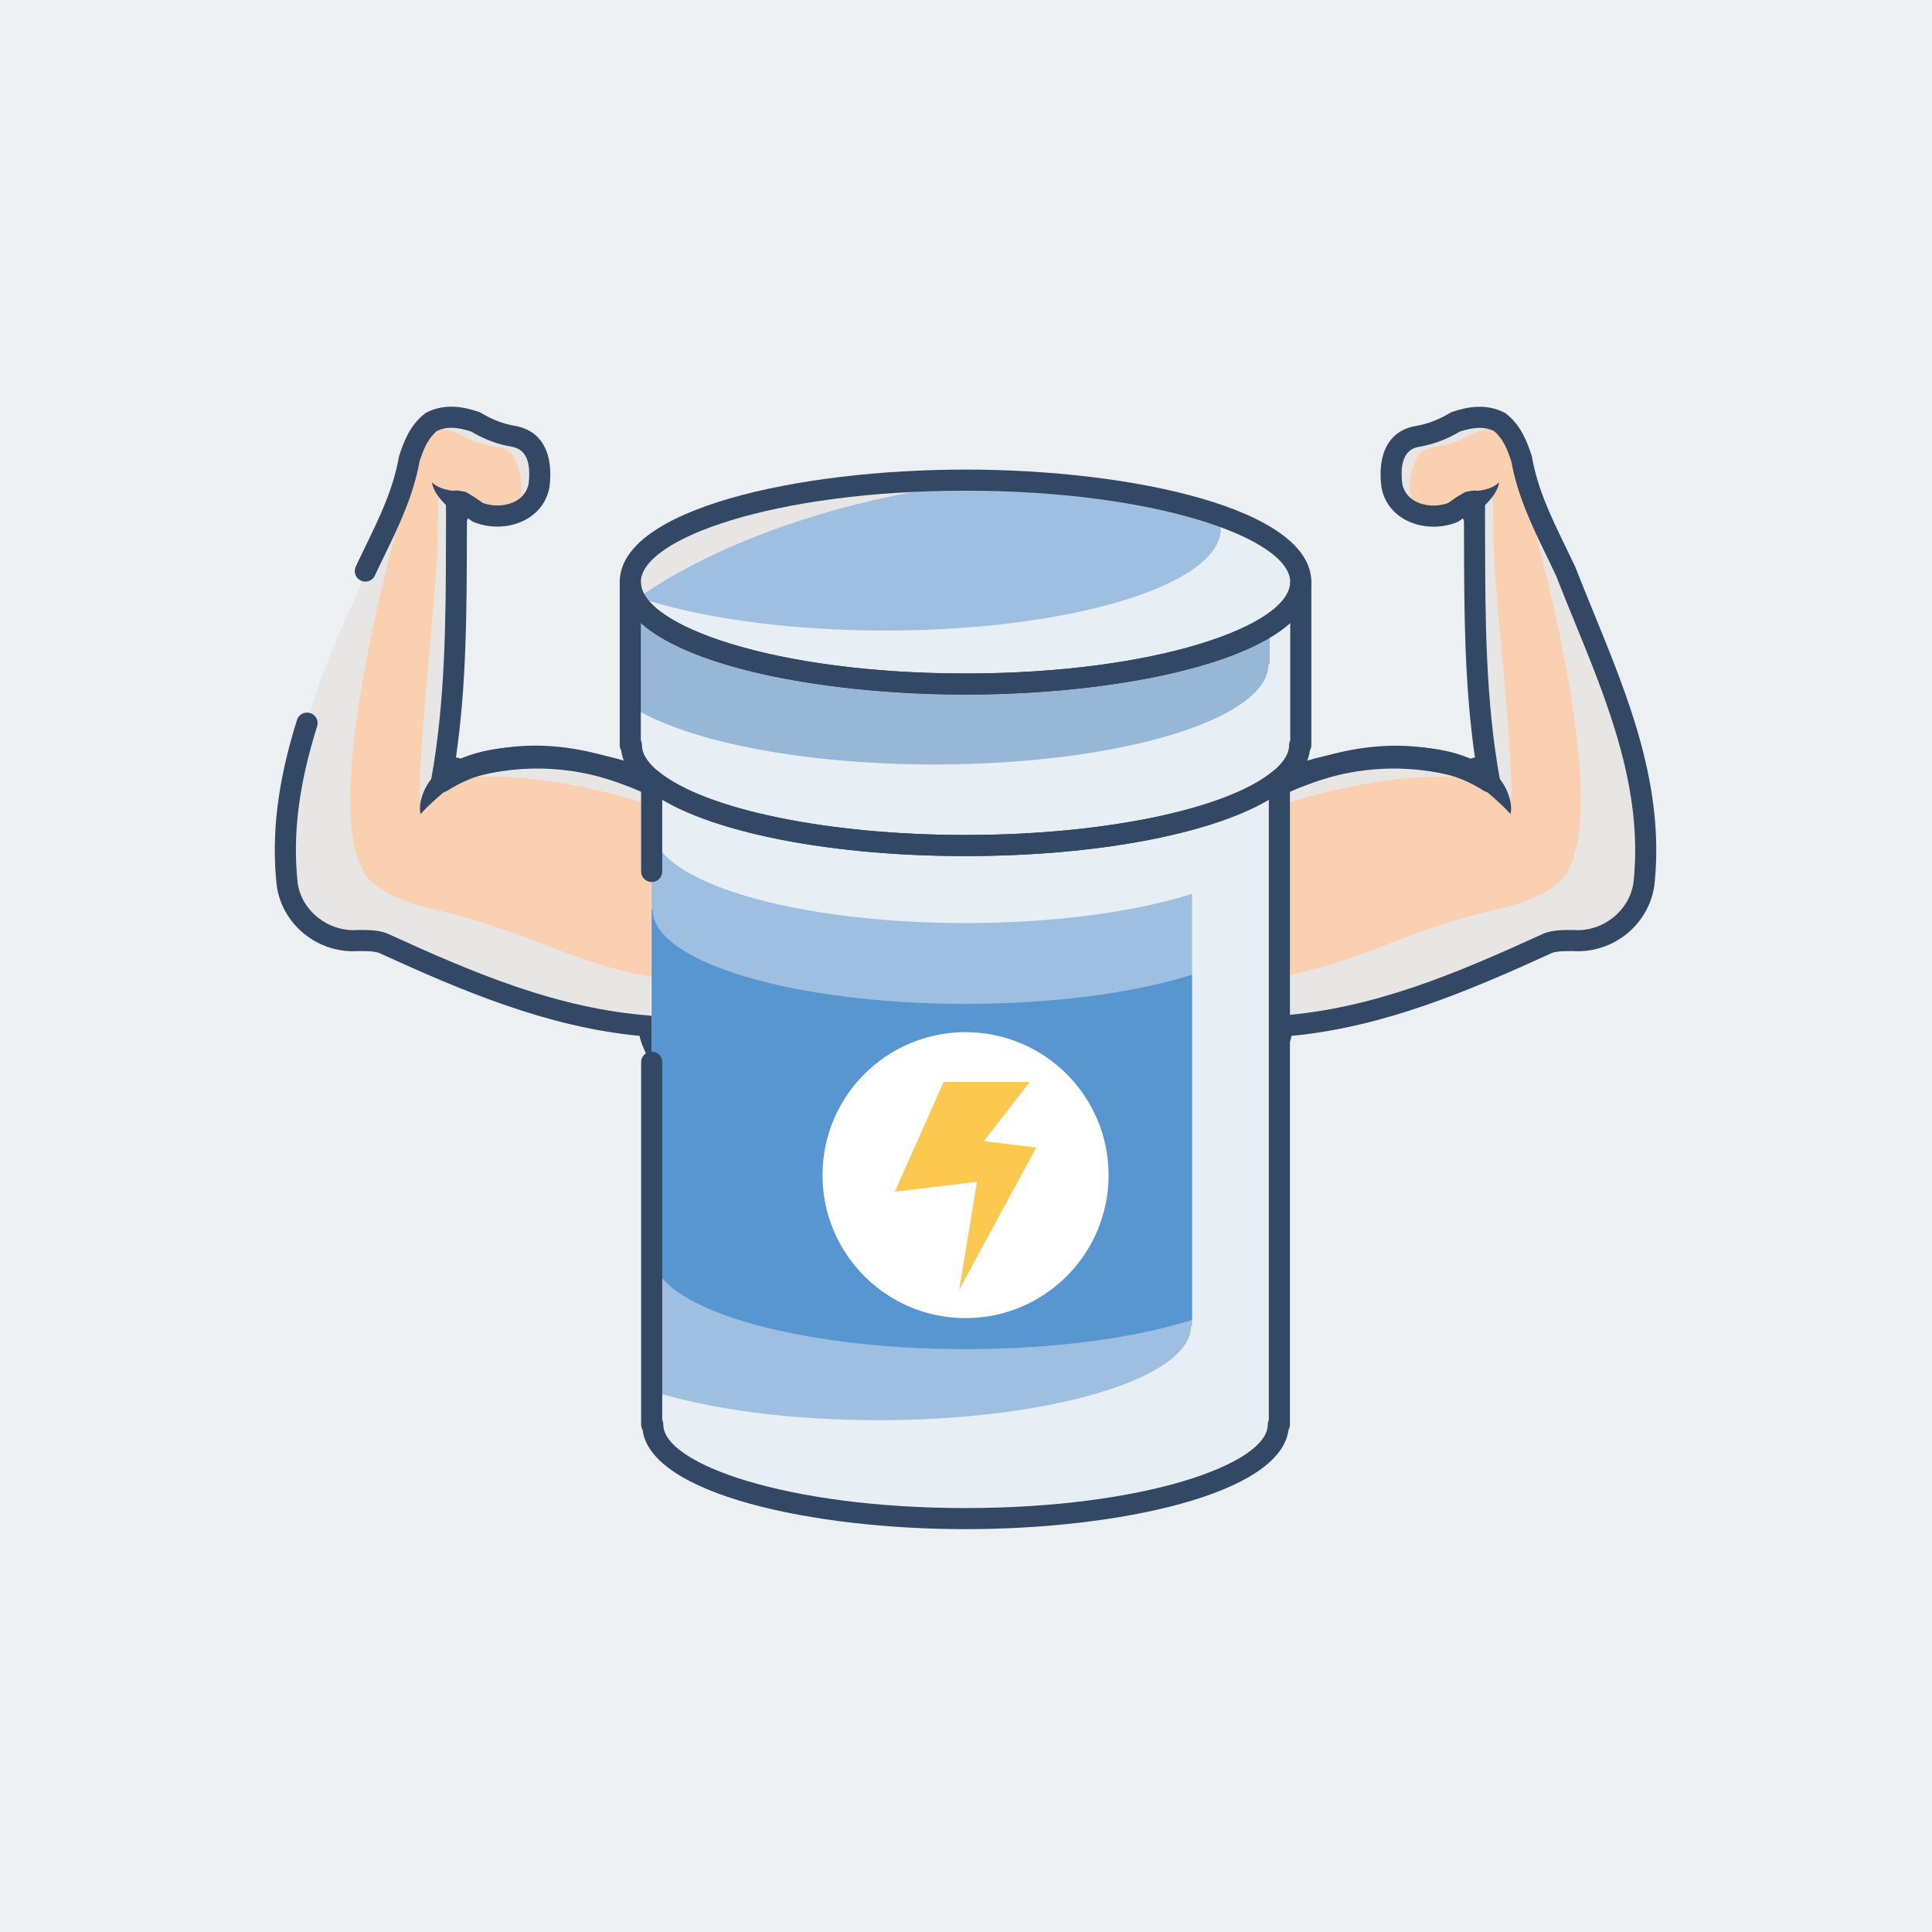 <svg version="1.2" preserveAspectRatio="xMidYMid meet" height="1000" viewBox="0 0 750 750" zoomAndPan="magnify" width="1000" xmlns:xlink="http://www.w3.org/1999/xlink" xmlns="http://www.w3.org/2000/svg"><defs><clipPath id="c3cba958f0"><path d="M 248 298 L 501 298 L 501 593.555 L 248 593.555 Z M 248 298"></path></clipPath></defs><g id="85de3e7189"><rect style="fill:#ffffff;fill-opacity:1;stroke:none;" height="750" y="0" width="750" x="0"></rect><rect style="fill:#ecf0f3;fill-opacity:1;stroke:none;" height="750" y="0" width="750" x="0"></rect><path d="M 625.527 265.336 C 619.809 248.004 599.152 206.625 590.227 179.406 C 590.211 179.363 590.195 179.324 590.184 179.277 C 590.102 178.605 589.984 177.906 589.812 177.16 C 586.785 163.746 578.094 156.965 561.25 165.938 C 549.113 172.398 544.051 165.605 540.57 179.645 C 535.098 201.742 562.602 205.031 568.297 195.422 C 569.684 195.113 571.047 194.809 572.371 194.508 C 572.41 196.305 572.426 198.148 572.375 200.047 C 571.82 220.332 572.195 266.043 578.27 303.539 C 568.465 295.441 547.992 291.93 525.359 295.531 C 512.996 297.496 501.91 301.285 493.285 306.062 C 487.848 297.957 479.441 291.738 469.461 288.262 C 466.953 295.309 464.898 302.512 463.156 309.789 C 461.094 318.418 458.52 328.723 457.77 336.418 C 457.453 339.66 457.238 342.91 457.188 346.109 C 458.008 351.355 459.004 356.613 460.141 361.941 C 460.918 365.59 461.73 369.141 462.602 372.617 C 464.203 375.82 465.953 378.949 467.965 381.918 C 468.926 383.336 469.906 384.742 470.938 386.109 C 470.926 386.039 473.246 388.879 473.516 389.188 C 476.055 392.066 478.688 394.867 481.473 397.512 C 485.883 401.695 490.168 405.32 494.609 408.719 C 496.035 404.91 497.258 401.02 498.27 397.129 C 503.344 397.184 508.762 396.883 514.543 396.133 C 550.082 391.535 567.348 378.961 606.977 364.586 C 612.512 368.523 624.352 361.836 628.363 359.113 C 646.195 347.008 639.207 306.793 625.527 265.336 Z M 625.527 265.336" style="stroke:none;fill-rule:nonzero;fill:#fbd0b1;fill-opacity:1;"></path><path d="M 474.875 330.484 C 473.508 321.922 480.836 312.957 493.281 306.066 C 501.91 301.289 512.996 297.5 525.355 295.531 C 547.988 291.93 568.461 295.441 578.266 303.535 C 581.543 306.238 583.625 309.453 584.203 313.082" style="stroke:none;fill-rule:nonzero;fill:#fbd0b1;fill-opacity:1;"></path><path d="M 572.371 194.508 C 572.371 194.508 579.82 191.871 581.926 187.211" style="stroke:none;fill-rule:nonzero;fill:#fbd0b1;fill-opacity:1;"></path><path d="M 481.473 397.508 C 481.945 397.961 482.422 398.398 482.895 398.836 C 484.09 394.043 484.473 390.773 484.473 390.773 L 481.086 397.133 C 481.215 397.258 481.344 397.383 481.473 397.508 Z M 481.473 397.508" style="stroke:none;fill-rule:nonzero;fill:#fbd0b1;fill-opacity:1;"></path><path d="M 585.816 314.258 L 586.766 307.359 C 586.355 278.098 579.184 224.289 579.738 204.012 C 579.789 202.109 579.359 192.309 579.32 190.516 C 577.762 191.719 575.777 193.332 574.391 193.648 C 571.738 194.746 573.73 201.719 572.312 202.531 C 571.859 223.785 572.426 267.121 578.195 303.07 C 581.082 304.336 583.758 310.281 585.816 314.258 Z M 585.816 314.258" style="stroke:none;fill-rule:nonzero;fill:#e8e5e5;fill-opacity:1;"></path><path d="M 551.629 199.84 C 548.027 196.445 546.074 191.109 547.934 183.605 C 551.414 169.562 556.473 176.359 568.609 169.898 C 575.082 166.453 580.348 165.34 584.555 166.023 C 579.816 160.945 572.281 160.062 561.246 165.938 C 549.109 172.398 544.047 165.605 540.566 179.645 C 537.652 191.422 544.105 197.855 551.629 199.84 Z M 551.629 199.84" style="stroke:none;fill-rule:nonzero;fill:#e8e5e5;fill-opacity:1;"></path><path d="M 480.555 293.676 C 477.164 291.473 473.438 289.652 469.461 288.266 C 469.07 289.359 468.691 290.457 468.324 291.559 C 472.512 292.211 476.633 293.102 480.555 293.676 Z M 480.555 293.676" style="stroke:none;fill-rule:nonzero;fill:#e8e5e5;fill-opacity:1;"></path><path d="M 477.465 319.715 C 477.465 319.715 530.984 296.188 576.992 302.57 C 572.785 299.527 566.992 297.211 560.094 295.781 C 560.062 295.77 560.027 295.762 559.992 295.754 C 559.746 295.707 559.492 295.656 559.246 295.609 C 552.301 294.258 544.309 293.789 535.781 294.352 C 535.699 294.355 535.613 294.363 535.531 294.367 C 532.211 294.602 528.812 294.98 525.359 295.527 C 514.363 297.277 504.383 300.477 496.234 304.523 C 489.648 308.23 484.285 309.086 477.465 319.715 Z M 477.465 319.715" style="stroke:none;fill-rule:nonzero;fill:#e8e5e5;fill-opacity:1;"></path><path d="M 625.527 265.336 C 619.809 248.004 599.152 206.625 590.227 179.406 C 590.211 179.363 590.195 179.324 590.184 179.277 C 590.102 178.605 589.984 177.906 589.812 177.16 C 588.676 172.105 586.723 168 583.84 165.32 C 587.828 175.426 632.309 320.922 604.645 343.012 C 600.852 346.035 593.281 350.266 583.008 352.574 C 541.871 361.812 526.359 375.438 490.82 380.035 C 485.039 380.781 479.621 381.086 474.543 381.031 C 473.941 383.352 473.258 385.664 472.504 387.965 C 472.984 388.543 473.41 389.062 473.516 389.184 C 476.055 392.062 478.688 394.863 481.473 397.508 C 485.883 401.691 490.168 405.316 494.609 408.715 C 496.035 404.906 497.258 401.02 498.27 397.125 C 503.344 397.18 508.762 396.879 514.543 396.133 C 550.082 391.531 567.348 378.961 606.977 364.582 C 612.512 368.52 624.352 361.832 628.363 359.109 C 646.195 347.008 639.207 306.793 625.527 265.336 Z M 625.527 265.336" style="stroke:none;fill-rule:nonzero;fill:#e8e5e5;fill-opacity:1;"></path><path d="M 495.188 411.227 C 494.609 411.227 494.023 411.102 493.465 410.844 C 491.414 409.895 490.523 407.457 491.477 405.406 L 491.633 405.07 C 492.898 402.344 493.477 401.102 493.477 398.348 C 493.477 396.207 495.125 394.426 497.258 394.266 C 533.148 391.504 564.754 378.172 599.406 362.336 C 599.539 362.273 599.68 362.219 599.816 362.172 C 603.297 361.016 606.523 361.016 610.605 361.016 C 610.703 361.016 610.801 361.02 610.898 361.027 C 622.117 361.859 632.539 353.602 634.098 342.691 C 638 306.785 624.32 273.32 611.09 240.961 C 608.73 235.184 606.289 229.211 603.992 223.328 C 602.773 220.723 601.523 218.148 600.277 215.582 C 594.797 204.285 589.125 192.605 586.68 179.043 C 585.074 174.25 583.504 170.309 579.891 167.266 C 576.305 165.609 572.426 165.691 566.719 167.539 C 561.422 170.66 556.25 172.566 550.492 173.527 C 545.434 174.539 543.332 179.363 544.367 187.852 C 545.066 191.477 547.461 193.484 549.352 194.531 C 552.98 196.539 557.961 196.816 562.156 195.27 C 562.594 194.973 563.004 194.676 563.41 194.387 C 565.535 192.852 567.949 191.117 571.668 190.473 C 571.914 190.434 572.168 190.41 572.418 190.414 C 572.422 190.41 572.426 190.41 572.43 190.414 C 572.434 190.414 572.434 190.41 572.441 190.414 C 572.445 190.414 572.449 190.414 572.453 190.414 C 572.457 190.414 572.461 190.414 572.465 190.414 C 572.469 190.414 572.473 190.414 572.477 190.414 C 572.48 190.414 572.48 190.414 572.488 190.414 C 572.488 190.414 572.492 190.414 572.496 190.414 C 572.504 190.414 572.504 190.414 572.508 190.414 C 572.52 190.414 572.516 190.414 572.52 190.414 C 572.523 190.414 572.523 190.414 572.531 190.414 C 572.535 190.418 572.539 190.414 572.543 190.414 C 572.543 190.414 572.551 190.414 572.555 190.414 L 572.555 190.418 C 572.559 190.418 572.562 190.418 572.562 190.418 C 572.566 190.418 572.57 190.418 572.574 190.418 C 572.578 190.418 572.582 190.418 572.582 190.418 C 572.855 190.434 573.121 190.473 573.383 190.539 C 573.398 190.543 573.41 190.547 573.426 190.551 C 573.43 190.555 573.438 190.555 573.445 190.559 C 573.453 190.559 573.469 190.551 573.469 190.562 C 573.48 190.566 573.496 190.57 573.512 190.574 C 573.512 190.578 573.512 190.574 573.52 190.578 C 573.523 190.582 573.527 190.582 573.527 190.582 C 573.535 190.582 573.539 190.586 573.539 190.586 C 573.543 190.586 573.547 190.59 573.551 190.59 C 573.551 190.59 573.555 190.59 573.559 190.59 C 573.562 190.59 573.566 190.594 573.57 190.594 C 573.57 190.594 573.578 190.598 573.578 190.598 C 573.582 190.598 573.586 190.602 573.59 190.602 C 573.59 190.602 573.598 190.605 573.598 190.605 C 573.602 190.605 573.609 190.609 573.609 190.609 C 573.613 190.609 573.621 190.609 573.617 190.609 C 573.621 190.609 573.621 190.613 573.629 190.613 C 573.633 190.617 573.633 190.617 573.637 190.617 C 573.641 190.617 573.641 190.617 573.648 190.621 C 573.652 190.621 573.652 190.621 573.656 190.625 C 573.66 190.625 573.664 190.629 573.668 190.629 C 573.672 190.629 573.68 190.637 573.676 190.633 C 573.68 190.633 573.684 190.633 573.688 190.637 C 573.91 190.711 574.129 190.809 574.34 190.922 C 574.34 190.922 574.344 190.926 574.348 190.93 C 574.355 190.934 574.355 190.934 574.355 190.934 C 574.359 190.934 574.359 190.934 574.367 190.941 C 574.371 190.941 574.371 190.941 574.375 190.945 C 574.379 190.945 574.379 190.949 574.387 190.949 C 574.387 190.953 574.391 190.953 574.395 190.957 C 574.395 190.957 574.395 190.961 574.406 190.961 C 574.406 190.965 574.41 190.965 574.414 190.965 C 574.418 190.969 574.414 190.961 574.422 190.973 C 574.426 190.977 574.43 190.977 574.43 190.977 C 574.434 190.98 574.438 190.984 574.441 190.984 C 574.441 190.984 574.445 190.988 574.449 190.988 C 574.449 190.992 574.453 190.992 574.457 190.996 C 574.461 190.996 574.461 190.996 574.465 191 C 574.465 191 574.469 191.004 574.473 191.004 C 574.641 191.109 574.805 191.223 574.957 191.348 C 575.879 192.105 576.426 193.227 576.453 194.418 C 576.496 196.297 576.531 197.922 576.48 199.297 C 576.492 202.598 576.504 205.902 576.512 209.223 C 576.578 240.016 576.648 271.855 582.281 302.773 C 582.289 302.809 582.293 302.848 582.301 302.887 C 582.301 302.902 582.305 302.914 582.309 302.926 C 582.309 302.93 582.309 302.934 582.309 302.938 C 582.309 302.938 582.309 302.941 582.309 302.945 C 582.309 302.949 582.309 302.949 582.309 302.953 C 582.418 303.699 582.316 304.438 582.043 305.105 C 582.039 305.105 582.039 305.109 582.039 305.109 C 582.035 305.117 582.039 305.117 582.035 305.121 C 582.035 305.125 582.031 305.125 582.031 305.129 C 582.031 305.133 582.031 305.137 582.027 305.137 C 582.027 305.141 582.023 305.141 582.023 305.145 C 582.023 305.148 582.023 305.148 582.023 305.152 C 582.023 305.152 582.02 305.156 582.02 305.16 C 582.016 305.164 582.016 305.168 582.016 305.172 C 582.016 305.172 582.016 305.176 582.012 305.18 C 581.938 305.352 581.848 305.52 581.75 305.684 C 581.75 305.684 581.75 305.691 581.746 305.691 C 581.746 305.691 581.746 305.691 581.742 305.691 C 581.742 305.699 581.738 305.699 581.738 305.703 C 581.738 305.707 581.734 305.707 581.734 305.711 C 581.73 305.715 581.73 305.715 581.73 305.719 C 581.73 305.719 581.727 305.723 581.727 305.723 C 581.727 305.727 581.727 305.73 581.723 305.73 C 581.723 305.73 581.719 305.734 581.719 305.738 C 581.719 305.738 581.719 305.738 581.715 305.746 C 581.395 306.25 580.965 306.684 580.441 307.012 C 580.441 307.012 580.438 307.012 580.438 307.012 C 580.438 307.012 580.438 307.016 580.438 307.016 C 580.215 307.152 579.988 307.266 579.754 307.359 C 579.75 307.363 579.746 307.359 579.742 307.363 C 579.227 307.562 578.684 307.672 578.148 307.641 C 578.145 307.641 578.145 307.641 578.141 307.641 C 578.137 307.641 578.133 307.637 578.129 307.641 C 577.781 307.629 577.43 307.57 577.09 307.469 C 577.09 307.469 577.086 307.465 577.082 307.469 C 577.082 307.465 577.078 307.465 577.078 307.465 C 576.715 307.355 576.363 307.191 576.039 306.98 C 555 293.605 524.953 294.684 495.656 309.875 C 493.879 310.797 491.695 310.297 490.492 308.695 C 486.363 303.191 479.473 295.977 470.074 292.855 C 467.926 292.141 466.766 289.824 467.48 287.676 C 468.195 285.531 470.508 284.367 472.66 285.082 C 482.527 288.359 489.961 295.141 494.914 301.082 C 521.539 288.129 548.742 285.992 570.328 294.848 C 570.988 294.398 571.77 294.129 572.574 294.094 C 568.453 265.738 568.391 237.066 568.328 209.242 C 568.324 206.961 568.32 204.68 568.312 202.406 C 568.172 202.047 568.059 201.645 567.98 201.191 C 567.457 201.566 566.918 201.953 566.34 202.336 C 566.102 202.496 565.852 202.629 565.586 202.734 C 559.016 205.355 551.277 204.961 545.387 201.703 C 540.492 198.996 537.258 194.562 536.285 189.215 C 536.273 189.141 536.262 189.066 536.254 188.992 C 534.625 175.988 539.277 167.418 549.012 165.477 C 554.066 164.633 558.312 163.039 562.906 160.281 C 563.16 160.129 563.434 160.004 563.715 159.906 C 569.242 158.066 576.531 156.426 583.941 160.129 C 584.203 160.258 584.445 160.414 584.668 160.594 C 590.328 165.121 592.57 170.816 594.547 176.738 C 594.609 176.93 594.656 177.125 594.691 177.32 C 596.91 189.887 602.125 200.633 607.648 212.008 C 608.93 214.652 610.215 217.301 611.469 219.984 C 611.504 220.066 611.543 220.148 611.574 220.227 C 613.859 226.09 616.305 232.074 618.672 237.863 C 632.289 271.168 646.367 305.605 642.223 343.711 C 640.023 359.129 626.082 370.238 610.465 369.207 C 607.043 369.207 604.73 369.215 602.594 369.883 C 569.652 384.934 537.086 398.695 501.344 402.133 C 500.895 404.582 500.02 406.457 499.059 408.523 L 498.902 408.855 C 498.211 410.348 496.734 411.227 495.188 411.227 Z M 495.188 411.227" style="stroke:none;fill-rule:nonzero;fill:#334865;fill-opacity:1;"></path><path d="M 474.875 330.484 C 474.875 330.484 474.828 330.355 474.738 330.109 C 474.641 329.863 474.527 329.492 474.391 328.98 C 474.137 327.969 473.902 326.402 474.125 324.383 C 474.32 322.363 475.055 319.949 476.363 317.422 C 477.711 314.93 479.594 312.312 482.023 309.883 C 484.414 307.402 487.336 305.113 490.57 302.961 L 491.18 302.559 L 491.871 302.148 L 493.082 301.441 C 493.895 300.965 494.68 300.48 495.641 300.004 C 496.57 299.547 497.516 299.086 498.469 298.621 C 499.406 298.203 500.363 297.801 501.336 297.41 C 505.223 295.859 509.359 294.609 513.609 293.652 C 517.84 292.648 522.219 291.863 526.527 291.215 C 530.941 290.59 535.305 290.172 539.672 289.977 C 544.027 289.785 548.344 289.836 552.527 290.188 C 556.711 290.547 560.758 291.254 564.543 292.297 C 568.316 293.379 571.859 294.75 574.934 296.543 C 577.996 298.328 580.75 300.352 582.629 302.918 C 584.371 305.305 585.352 307.578 585.938 309.562 C 586.512 311.543 586.672 313.203 586.598 314.34 C 586.57 314.91 586.492 315.336 586.418 315.625 C 586.352 315.91 586.305 316.047 586.305 316.047 C 586.305 316.047 585.93 315.555 585.246 314.797 C 584.543 314.039 583.5 313.012 582.176 311.785 C 580.871 310.562 579.266 309.09 577.516 307.637 C 575.914 306.332 573.789 304.949 571.191 303.789 C 568.582 302.664 565.602 301.609 562.293 300.832 C 558.996 300.023 555.418 299.379 551.652 298.961 C 547.887 298.512 543.938 298.316 539.91 298.352 C 535.895 298.41 531.754 298.73 527.738 299.316 L 526.16 299.555 L 524.676 299.824 L 521.652 300.391 C 519.672 300.891 517.668 301.289 515.746 301.898 C 511.859 302.969 508.16 304.371 504.602 305.699 C 503.723 306.059 502.848 306.402 501.969 306.719 C 501.137 307.074 500.316 307.426 499.5 307.77 C 497.914 308.379 495.934 309.375 494.562 309.977 C 491.434 311.445 488.625 313.094 486.137 314.738 C 483.695 316.438 481.559 318.148 479.941 319.918 C 478.277 321.648 477.105 323.41 476.34 324.988 C 475.586 326.574 475.219 327.969 475.059 328.949 C 474.977 329.43 474.922 329.824 474.91 330.086 C 474.887 330.348 474.875 330.484 474.875 330.484 Z M 474.875 330.484" style="stroke:none;fill-rule:nonzero;fill:#334865;fill-opacity:1;"></path><path d="M 570.973 190.66 C 570.965 190.66 571.043 190.652 571.102 190.66 C 571.16 190.668 571.246 190.688 571.406 190.68 C 571.699 190.688 572.145 190.668 572.684 190.633 C 573.762 190.555 575.219 190.363 576.645 190 C 577.359 189.816 578.055 189.586 578.707 189.328 C 579.348 189.059 579.926 188.754 580.418 188.453 C 580.879 188.133 581.289 187.84 581.523 187.594 C 581.781 187.352 581.93 187.215 581.93 187.215 C 581.93 187.215 581.895 187.414 581.832 187.762 C 581.789 188.133 581.637 188.617 581.43 189.238 C 581.195 189.832 580.875 190.527 580.457 191.238 C 580.031 191.941 579.531 192.672 578.98 193.363 C 577.879 194.75 576.609 196.004 575.598 196.898 C 575.09 197.344 574.652 197.707 574.32 197.957 C 574.168 198.082 574.008 198.191 573.898 198.262 C 573.789 198.336 573.773 198.359 573.766 198.363 C 572.074 200.219 569.195 200.355 567.336 198.66 C 565.48 196.973 565.344 194.094 567.035 192.234 C 567.816 191.379 568.848 190.891 569.914 190.773 Z M 570.973 190.66" style="stroke:none;fill-rule:nonzero;fill:#334865;fill-opacity:1;"></path><path d="M 124.109 265.336 C 129.828 248.004 150.484 206.625 159.41 179.406 C 159.422 179.363 159.441 179.324 159.453 179.277 C 159.535 178.605 159.652 177.906 159.82 177.16 C 162.852 163.746 171.543 156.965 188.387 165.938 C 200.523 172.398 205.586 165.605 209.066 179.645 C 214.539 201.742 187.035 205.031 181.34 195.422 C 179.953 195.113 178.59 194.809 177.266 194.508 C 177.223 196.305 177.211 198.148 177.262 200.047 C 177.816 220.332 177.441 266.043 171.367 303.539 C 181.172 295.441 201.645 291.93 224.277 295.531 C 236.641 297.496 247.727 301.285 256.352 306.062 C 261.789 297.957 270.195 291.738 280.176 288.262 C 282.684 295.309 284.738 302.512 286.477 309.789 C 288.539 318.418 291.113 328.723 291.867 336.418 C 292.184 339.66 292.398 342.91 292.449 346.109 C 291.629 351.355 290.633 356.613 289.496 361.941 C 288.719 365.59 287.906 369.141 287.035 372.617 C 285.434 375.82 283.684 378.949 281.672 381.918 C 280.711 383.336 279.73 384.742 278.699 386.109 C 278.711 386.039 276.387 388.879 276.121 389.188 C 273.582 392.066 270.949 394.867 268.164 397.512 C 263.754 401.695 259.469 405.32 255.027 408.719 C 253.602 404.91 252.379 401.02 251.367 397.129 C 246.293 397.184 240.875 396.883 235.094 396.133 C 199.555 391.535 182.289 378.961 142.66 364.586 C 137.125 368.523 125.285 361.836 121.27 359.113 C 103.441 347.008 110.43 306.793 124.109 265.336 Z M 124.109 265.336" style="stroke:none;fill-rule:nonzero;fill:#fbd0b1;fill-opacity:1;"></path><path d="M 274.762 330.484 C 276.129 321.922 268.801 312.957 256.355 306.066 C 247.727 301.289 236.637 297.5 224.277 295.531 C 201.645 291.93 181.172 295.441 171.367 303.535 C 168.09 306.238 166.008 309.453 165.43 313.082" style="stroke:none;fill-rule:nonzero;fill:#fbd0b1;fill-opacity:1;"></path><path d="M 177.266 194.508 C 177.266 194.508 169.816 191.871 167.711 187.211" style="stroke:none;fill-rule:nonzero;fill:#fbd0b1;fill-opacity:1;"></path><path d="M 268.164 397.508 C 267.691 397.961 267.215 398.398 266.742 398.836 C 265.543 394.043 265.164 390.773 265.164 390.773 L 268.551 397.133 C 268.422 397.258 268.293 397.383 268.164 397.508 Z M 268.164 397.508" style="stroke:none;fill-rule:nonzero;fill:#fbd0b1;fill-opacity:1;"></path><path d="M 163.824 314.258 L 162.871 307.359 C 163.285 278.098 170.457 224.289 169.902 204.012 C 169.848 202.109 170.277 192.309 170.316 190.516 C 171.879 191.719 173.859 193.332 175.25 193.648 C 177.902 194.746 175.91 201.719 177.324 202.531 C 177.777 223.785 177.215 267.121 171.441 303.07 C 168.555 304.336 165.879 310.281 163.824 314.258 Z M 163.824 314.258" style="stroke:none;fill-rule:nonzero;fill:#e8e5e5;fill-opacity:1;"></path><path d="M 198.004 199.84 C 201.609 196.445 203.566 191.109 201.703 183.605 C 198.223 169.562 193.164 176.359 181.027 169.898 C 174.555 166.453 169.289 165.34 165.082 166.023 C 169.82 160.945 177.355 160.062 188.391 165.938 C 200.527 172.398 205.59 165.605 209.07 179.645 C 211.984 191.422 205.531 197.855 198.004 199.84 Z M 198.004 199.84" style="stroke:none;fill-rule:nonzero;fill:#e8e5e5;fill-opacity:1;"></path><path d="M 269.082 293.676 C 272.469 291.473 276.199 289.652 280.176 288.266 C 280.566 289.359 280.945 290.457 281.312 291.559 C 277.129 292.211 273.004 293.102 269.082 293.676 Z M 269.082 293.676" style="stroke:none;fill-rule:nonzero;fill:#e8e5e5;fill-opacity:1;"></path><path d="M 272.176 319.715 C 272.176 319.715 218.652 296.188 172.645 302.57 C 176.852 299.527 182.645 297.211 189.543 295.781 C 189.578 295.77 189.613 295.762 189.648 295.754 C 189.891 295.707 190.145 295.656 190.391 295.609 C 197.336 294.258 205.328 293.789 213.859 294.352 C 213.941 294.355 214.023 294.363 214.105 294.367 C 217.426 294.602 220.828 294.98 224.277 295.527 C 235.273 297.277 245.254 300.477 253.402 304.523 C 259.988 308.23 265.352 309.086 272.176 319.715 Z M 272.176 319.715" style="stroke:none;fill-rule:nonzero;fill:#e8e5e5;fill-opacity:1;"></path><path d="M 124.109 265.336 C 129.828 248.004 150.484 206.625 159.41 179.406 C 159.422 179.363 159.441 179.324 159.453 179.277 C 159.535 178.605 159.652 177.906 159.82 177.16 C 160.961 172.105 162.914 168 165.797 165.32 C 161.809 175.426 117.328 320.922 144.992 343.012 C 148.785 346.035 156.355 350.266 166.629 352.574 C 207.766 361.812 223.277 375.438 258.816 380.035 C 264.598 380.781 270.016 381.086 275.094 381.031 C 275.695 383.352 276.379 385.664 277.129 387.965 C 276.652 388.543 276.223 389.062 276.117 389.184 C 273.582 392.062 270.949 394.863 268.164 397.508 C 263.754 401.691 259.469 405.316 255.023 408.715 C 253.602 404.906 252.379 401.02 251.363 397.125 C 246.293 397.18 240.875 396.879 235.09 396.133 C 199.551 391.531 182.289 378.961 142.656 364.582 C 137.125 368.52 125.281 361.832 121.27 359.109 C 103.441 347.008 110.43 306.793 124.109 265.336 Z M 124.109 265.336" style="stroke:none;fill-rule:nonzero;fill:#e8e5e5;fill-opacity:1;"></path><path d="M 255.859 310.328 C 255.219 310.328 254.574 310.18 253.977 309.867 C 224.68 294.68 194.633 293.605 173.594 306.977 C 173.266 307.191 172.91 307.352 172.547 307.461 C 172.543 307.465 172.543 307.465 172.539 307.465 C 172.219 307.559 171.887 307.617 171.555 307.629 C 171.551 307.633 171.547 307.633 171.547 307.633 C 171.543 307.629 171.539 307.629 171.539 307.633 C 170.949 307.645 170.363 307.555 169.809 307.324 C 169.809 307.324 169.805 307.324 169.801 307.324 C 169.801 307.32 169.797 307.32 169.797 307.32 C 169.602 307.238 169.41 307.145 169.227 307.031 C 169.223 307.031 169.223 307.027 169.219 307.027 C 168.625 306.656 168.148 306.156 167.816 305.574 C 167.816 305.57 167.812 305.57 167.812 305.566 C 167.809 305.562 167.809 305.562 167.805 305.559 C 167.793 305.531 167.777 305.508 167.766 305.48 C 167.766 305.48 167.766 305.477 167.762 305.473 L 167.762 305.469 C 167.762 305.469 167.758 305.465 167.758 305.465 C 167.754 305.465 167.754 305.457 167.754 305.457 C 167.754 305.457 167.754 305.453 167.754 305.453 C 167.754 305.453 167.75 305.449 167.75 305.445 C 167.75 305.445 167.746 305.441 167.746 305.438 C 167.742 305.438 167.742 305.434 167.742 305.43 C 167.742 305.426 167.738 305.426 167.738 305.422 C 167.738 305.418 167.734 305.418 167.734 305.414 C 167.734 305.41 167.734 305.41 167.73 305.406 L 167.73 305.402 C 167.73 305.402 167.727 305.398 167.727 305.395 C 167.727 305.395 167.723 305.391 167.723 305.387 C 167.715 305.367 167.703 305.352 167.695 305.332 C 167.691 305.328 167.691 305.324 167.691 305.324 C 167.691 305.32 167.691 305.316 167.688 305.312 C 167.688 305.312 167.688 305.309 167.684 305.305 C 167.684 305.305 167.684 305.301 167.684 305.297 C 167.332 304.562 167.199 303.727 167.336 302.891 C 167.336 302.887 167.336 302.883 167.336 302.879 C 167.344 302.84 167.348 302.801 167.355 302.766 C 172.984 271.844 173.055 240.004 173.125 209.207 C 173.133 205.895 173.141 202.586 173.156 199.289 C 173.102 197.91 173.141 196.289 173.184 194.41 C 173.188 194.285 173.195 194.156 173.207 194.031 C 173.211 194.031 173.207 194.027 173.211 194.023 C 173.211 194.02 173.211 194.02 173.211 194.02 C 173.211 194.016 173.211 194.012 173.211 194.012 C 173.211 194.008 173.211 194.004 173.211 194.004 C 173.211 194.004 173.211 194 173.211 194 C 173.211 194 173.211 194 173.211 193.996 C 173.211 193.996 173.211 193.996 173.211 193.992 C 173.211 193.992 173.211 193.988 173.211 193.988 C 173.211 193.984 173.211 193.984 173.211 193.98 C 173.211 193.977 173.211 193.973 173.211 193.973 C 173.211 193.969 173.211 193.969 173.211 193.965 C 173.211 193.965 173.211 193.961 173.211 193.961 C 173.211 193.957 173.211 193.953 173.211 193.953 C 173.211 193.949 173.211 193.949 173.211 193.945 C 173.211 193.941 173.211 193.941 173.211 193.941 L 173.211 193.938 C 173.211 193.938 173.211 193.934 173.211 193.93 C 173.211 193.93 173.211 193.926 173.211 193.926 C 173.25 193.645 173.316 193.375 173.41 193.113 C 173.41 193.113 173.414 193.109 173.414 193.105 C 173.414 193.105 173.414 193.102 173.414 193.102 C 173.414 193.098 173.418 193.098 173.418 193.094 C 173.418 193.094 173.418 193.09 173.418 193.086 C 173.418 193.086 173.418 193.082 173.418 193.082 C 173.418 193.078 173.422 193.078 173.422 193.074 C 173.422 193.07 173.422 193.07 173.422 193.066 C 173.422 193.066 173.426 193.062 173.426 193.062 C 173.426 193.062 173.426 193.059 173.426 193.055 C 173.426 193.051 173.43 193.051 173.43 193.047 C 173.43 193.047 173.43 193.043 173.43 193.043 C 173.43 193.039 173.43 193.035 173.43 193.035 C 173.43 193.035 173.43 193.031 173.434 193.027 C 173.434 193.027 173.434 193.023 173.434 193.023 C 173.438 193.016 173.438 193.016 173.441 193.008 C 173.445 192.992 173.453 192.977 173.461 192.961 L 173.461 192.957 C 173.461 192.957 173.461 192.953 173.461 192.953 C 173.461 192.953 173.461 192.949 173.461 192.949 C 173.465 192.945 173.465 192.945 173.465 192.941 C 173.465 192.941 173.465 192.934 173.469 192.934 C 173.469 192.926 173.469 192.93 173.469 192.926 C 173.469 192.926 173.469 192.922 173.469 192.922 C 173.473 192.918 173.469 192.914 173.473 192.914 C 173.473 192.914 173.473 192.91 173.477 192.91 C 173.477 192.906 173.477 192.906 173.477 192.906 C 173.477 192.902 173.477 192.902 173.477 192.902 C 173.48 192.902 173.48 192.895 173.48 192.895 C 173.484 192.887 173.48 192.891 173.484 192.887 C 173.484 192.883 173.484 192.879 173.484 192.879 C 173.488 192.875 173.488 192.875 173.488 192.875 C 173.488 192.871 173.488 192.871 173.488 192.871 C 173.488 192.867 173.492 192.867 173.492 192.867 C 173.492 192.863 173.492 192.863 173.492 192.859 C 173.492 192.859 173.492 192.855 173.492 192.855 C 173.492 192.855 173.496 192.855 173.496 192.855 C 173.496 192.848 173.496 192.852 173.5 192.848 C 173.5 192.844 173.5 192.844 173.5 192.84 C 173.5 192.836 173.5 192.836 173.504 192.832 C 173.504 192.832 173.504 192.828 173.504 192.828 C 173.508 192.824 173.508 192.824 173.508 192.82 C 173.512 192.82 173.512 192.812 173.512 192.812 L 173.512 192.809 C 173.512 192.809 173.512 192.805 173.512 192.805 C 173.512 192.805 173.516 192.812 173.516 192.797 C 173.516 192.793 173.516 192.793 173.52 192.793 C 173.52 192.793 173.52 192.789 173.52 192.789 C 173.52 192.789 173.52 192.785 173.52 192.785 C 173.52 192.785 173.516 192.801 173.523 192.777 C 173.523 192.777 173.523 192.773 173.527 192.773 L 173.527 192.77 C 173.527 192.77 173.527 192.766 173.527 192.766 L 173.527 192.762 C 173.527 192.762 173.527 192.762 173.531 192.758 C 173.531 192.754 173.531 192.754 173.531 192.754 C 173.531 192.754 173.535 192.746 173.535 192.746 C 173.535 192.746 173.535 192.742 173.535 192.742 C 173.535 192.742 173.539 192.742 173.539 192.742 C 173.543 192.738 173.539 192.734 173.543 192.734 C 173.543 192.73 173.543 192.727 173.543 192.727 C 173.543 192.723 173.547 192.723 173.547 192.723 C 173.547 192.719 173.551 192.719 173.551 192.715 C 173.551 192.711 173.551 192.711 173.551 192.707 C 173.555 192.703 173.555 192.703 173.555 192.703 C 173.555 192.699 173.559 192.699 173.559 192.695 C 173.559 192.691 173.559 192.691 173.562 192.691 C 173.562 192.691 173.562 192.688 173.562 192.684 C 173.562 192.684 173.566 192.68 173.566 192.68 C 173.566 192.68 173.57 192.691 173.57 192.672 C 173.574 192.668 173.57 192.664 173.574 192.66 C 173.578 192.664 173.574 192.656 173.578 192.652 C 173.582 192.652 173.582 192.648 173.582 192.645 C 173.582 192.645 173.582 192.641 173.582 192.641 C 173.582 192.641 173.586 192.637 173.586 192.633 C 173.586 192.633 173.59 192.629 173.59 192.629 L 173.59 192.625 C 173.59 192.625 173.59 192.621 173.59 192.621 C 173.594 192.613 173.594 192.617 173.594 192.613 C 173.594 192.609 173.598 192.609 173.598 192.605 C 173.598 192.602 173.602 192.602 173.602 192.602 C 173.602 192.598 173.602 192.598 173.602 192.594 C 173.602 192.59 173.602 192.59 173.605 192.59 C 173.605 192.59 173.605 192.59 173.605 192.586 C 173.605 192.586 173.605 192.586 173.609 192.582 C 173.609 192.582 173.609 192.582 173.613 192.578 C 173.613 192.578 173.613 192.57 173.613 192.57 C 173.613 192.57 173.617 192.566 173.617 192.566 C 173.621 192.562 173.621 192.562 173.621 192.559 C 173.621 192.555 173.621 192.555 173.625 192.551 C 173.625 192.551 173.625 192.551 173.629 192.547 C 173.629 192.547 173.633 192.559 173.633 192.539 C 173.633 192.535 173.633 192.535 173.633 192.535 C 173.637 192.531 173.637 192.527 173.637 192.527 C 173.637 192.523 173.641 192.523 173.641 192.52 C 173.641 192.52 173.645 192.52 173.645 192.516 C 173.645 192.516 173.645 192.512 173.648 192.508 C 173.648 192.508 173.648 192.504 173.652 192.504 C 173.652 192.5 173.652 192.496 173.652 192.5 C 173.656 192.488 173.664 192.48 173.668 192.469 C 173.668 192.469 173.672 192.465 173.672 192.465 L 173.672 192.461 C 173.672 192.461 173.672 192.457 173.672 192.457 C 173.672 192.457 173.672 192.453 173.676 192.449 C 173.676 192.449 173.676 192.445 173.68 192.445 C 173.68 192.441 173.684 192.438 173.684 192.438 C 173.684 192.434 173.684 192.438 173.684 192.43 C 173.688 192.43 173.688 192.426 173.688 192.426 C 173.688 192.426 173.691 192.422 173.691 192.422 L 173.691 192.418 C 173.691 192.418 173.691 192.41 173.695 192.414 C 173.695 192.41 173.695 192.41 173.695 192.406 C 173.699 192.402 173.699 192.402 173.699 192.402 C 173.699 192.398 173.703 192.398 173.703 192.398 C 173.703 192.398 173.703 192.395 173.707 192.391 C 173.707 192.387 173.711 192.383 173.711 192.383 C 173.711 192.383 173.711 192.379 173.715 192.379 C 173.715 192.379 173.715 192.375 173.715 192.371 C 173.719 192.371 173.719 192.367 173.719 192.367 C 173.723 192.363 173.723 192.359 173.723 192.359 C 173.953 191.984 174.242 191.641 174.586 191.352 C 174.586 191.352 174.586 191.352 174.59 191.348 C 174.59 191.348 174.594 191.348 174.594 191.344 C 174.598 191.344 174.598 191.344 174.598 191.34 C 174.605 191.336 174.613 191.328 174.621 191.324 C 174.621 191.324 174.625 191.32 174.629 191.316 C 174.629 191.316 174.633 191.316 174.633 191.312 C 174.637 191.309 174.641 191.305 174.645 191.301 C 174.645 191.301 174.648 191.301 174.648 191.297 C 174.652 191.293 174.66 191.285 174.66 191.289 C 174.66 191.289 174.664 191.293 174.668 191.281 C 174.668 191.281 174.672 191.277 174.676 191.277 C 174.676 191.277 174.676 191.277 174.676 191.273 C 174.68 191.273 174.68 191.27 174.684 191.27 C 174.684 191.27 174.691 191.266 174.691 191.262 C 174.695 191.262 174.699 191.258 174.699 191.254 C 174.703 191.25 174.707 191.25 174.711 191.25 C 174.711 191.25 174.715 191.242 174.719 191.242 C 174.719 191.238 174.723 191.238 174.727 191.234 C 174.73 191.23 174.73 191.23 174.734 191.227 C 174.738 191.223 174.742 191.219 174.742 191.219 C 174.746 191.219 174.746 191.215 174.75 191.215 C 174.75 191.211 174.754 191.211 174.758 191.207 C 174.762 191.203 174.762 191.203 174.766 191.199 C 174.77 191.199 174.77 191.195 174.773 191.195 C 174.773 191.191 174.777 191.191 174.781 191.188 C 174.781 191.188 174.789 191.184 174.793 191.18 C 174.793 191.18 174.797 191.176 174.801 191.176 L 174.801 191.172 C 174.801 191.172 174.805 191.172 174.809 191.168 C 174.812 191.164 174.812 191.164 174.816 191.16 C 174.816 191.16 174.82 191.156 174.824 191.156 L 174.824 191.152 C 174.824 191.152 174.828 191.148 174.832 191.148 C 174.832 191.148 174.836 191.145 174.84 191.141 C 174.844 191.145 174.848 191.141 174.848 191.137 C 174.848 191.137 174.852 191.133 174.852 191.133 C 174.852 191.129 174.855 191.125 174.859 191.129 C 174.863 191.125 174.863 191.117 174.867 191.121 C 174.871 191.117 174.875 191.113 174.879 191.113 C 174.883 191.113 174.883 191.113 174.887 191.109 C 174.891 191.105 174.895 191.109 174.895 191.102 C 174.898 191.098 174.902 191.098 174.91 191.094 C 174.91 191.09 174.91 191.09 174.91 191.09 C 175.312 190.82 175.758 190.621 176.219 190.508 C 176.227 190.508 176.23 190.504 176.23 190.504 C 176.234 190.504 176.238 190.5 176.242 190.5 C 176.246 190.5 176.246 190.5 176.254 190.5 C 176.258 190.5 176.262 190.496 176.266 190.496 C 176.266 190.496 176.27 190.492 176.273 190.496 C 176.277 190.492 176.281 190.488 176.285 190.492 C 176.289 190.492 176.293 190.492 176.297 190.488 C 176.297 190.488 176.301 190.488 176.309 190.488 C 176.309 190.488 176.312 190.488 176.316 190.484 C 176.32 190.484 176.324 190.48 176.328 190.48 C 176.332 190.48 176.336 190.48 176.336 190.48 C 176.34 190.48 176.344 190.477 176.348 190.477 C 176.348 190.477 176.352 190.473 176.359 190.477 C 176.359 190.469 176.367 190.469 176.367 190.473 C 176.375 190.473 176.379 190.473 176.379 190.469 C 176.383 190.469 176.383 190.469 176.391 190.469 C 176.391 190.465 176.398 190.465 176.398 190.465 C 176.59 190.43 176.785 190.402 176.98 190.391 C 176.984 190.391 176.988 190.391 176.988 190.391 C 176.992 190.391 176.996 190.391 177 190.391 C 177.004 190.391 177.012 190.391 177.012 190.391 C 177.016 190.391 177.02 190.391 177.02 190.391 C 177.02 190.391 177.023 190.387 177.031 190.387 C 177.035 190.387 177.039 190.387 177.043 190.387 C 177.051 190.387 177.051 190.387 177.055 190.387 C 177.059 190.387 177.059 190.383 177.066 190.387 C 177.07 190.387 177.074 190.387 177.078 190.387 C 177.078 190.387 177.078 190.387 177.09 190.387 C 177.09 190.387 177.094 190.387 177.098 190.387 C 177.102 190.387 177.109 190.387 177.109 190.387 C 177.113 190.387 177.117 190.387 177.121 190.387 C 177.125 190.387 177.129 190.387 177.133 190.387 C 177.133 190.387 177.137 190.387 177.145 190.387 C 177.148 190.383 177.152 190.383 177.156 190.387 C 177.16 190.387 177.164 190.387 177.168 190.387 C 177.172 190.383 177.191 190.387 177.203 190.387 C 177.434 190.387 177.66 190.406 177.891 190.441 C 177.891 190.445 177.895 190.445 177.895 190.445 C 177.895 190.445 177.898 190.445 177.902 190.445 C 181.621 191.09 184.035 192.824 186.164 194.359 C 186.566 194.648 186.98 194.945 187.414 195.242 C 191.613 196.789 196.594 196.508 200.219 194.504 C 202.113 193.457 204.504 191.449 205.203 187.824 C 206.242 179.336 204.137 174.512 198.953 173.473 C 193.32 172.539 188.152 170.633 182.852 167.508 C 177.145 165.66 173.266 165.578 169.68 167.234 C 166.066 170.281 164.496 174.223 162.891 179.016 C 160.441 192.578 154.773 204.262 149.289 215.562 C 148.023 218.164 146.758 220.773 145.523 223.418 C 144.566 225.469 142.129 226.352 140.078 225.398 C 138.031 224.441 137.145 222.004 138.102 219.953 C 139.352 217.273 140.637 214.625 141.918 211.988 C 147.441 200.605 152.66 189.859 154.875 177.289 C 154.91 177.094 154.961 176.898 155.023 176.711 C 157 170.785 159.238 165.09 164.898 160.562 C 165.125 160.383 165.371 160.227 165.625 160.098 C 173.039 156.398 180.328 158.035 185.852 159.879 C 186.137 159.973 186.406 160.098 186.664 160.25 C 191.258 163.008 195.504 164.602 200.43 165.422 C 210.293 167.387 214.945 175.961 213.316 188.961 C 213.309 189.035 213.297 189.109 213.281 189.184 C 212.312 194.531 209.078 198.969 204.184 201.672 C 198.289 204.934 190.551 205.324 183.984 202.703 C 183.719 202.598 183.469 202.465 183.23 202.305 C 182.652 201.922 182.109 201.535 181.586 201.16 C 181.508 201.613 181.395 202.016 181.258 202.375 C 181.25 204.648 181.246 206.922 181.238 209.207 C 181.18 237.031 181.117 265.707 176.996 294.062 C 177.801 294.094 178.582 294.367 179.238 294.816 C 200.828 285.957 228.031 288.094 254.656 301.051 C 259.605 295.109 267.039 288.328 276.91 285.051 C 279.055 284.336 281.375 285.5 282.09 287.648 C 282.805 289.793 281.641 292.113 279.496 292.824 C 270.098 295.945 263.203 303.16 259.074 308.664 C 258.344 309.75 257.113 310.328 255.859 310.328 Z M 255.859 310.328" style="stroke:none;fill-rule:nonzero;fill:#334865;fill-opacity:1;"></path><path d="M 254.449 411.227 C 252.902 411.227 251.426 410.348 250.73 408.855 L 250.578 408.523 C 249.613 406.453 248.742 404.582 248.293 402.133 C 212.551 398.691 179.984 384.934 147.043 369.883 C 144.902 369.215 142.59 369.207 139.168 369.207 C 123.551 370.258 109.613 359.133 107.426 343.848 C 105.254 323.902 107.762 303.496 115.289 279.488 C 115.969 277.332 118.262 276.125 120.426 276.805 C 122.582 277.48 123.785 279.777 123.105 281.938 C 115.926 304.832 113.527 324.18 115.555 342.828 C 117.094 353.602 127.5 361.824 138.734 361.027 C 138.832 361.02 138.93 361.016 139.027 361.016 C 143.113 361.016 146.34 361.016 149.82 362.172 C 149.957 362.219 150.098 362.273 150.23 362.336 C 184.883 378.172 216.484 391.504 252.375 394.266 C 254.508 394.43 256.156 396.207 256.156 398.348 C 256.156 401.102 256.734 402.344 258.004 405.07 L 258.16 405.406 C 259.113 407.457 258.223 409.895 256.168 410.844 C 255.613 411.102 255.027 411.227 254.449 411.227 Z M 254.449 411.227" style="stroke:none;fill-rule:nonzero;fill:#334865;fill-opacity:1;"></path><path d="M 274.762 330.484 C 274.762 330.484 274.75 330.348 274.727 330.086 C 274.715 329.824 274.664 329.43 274.582 328.949 C 274.418 327.969 274.051 326.574 273.301 324.988 C 272.531 323.41 271.359 321.648 269.695 319.914 C 268.078 318.148 265.941 316.438 263.5 314.738 C 261.012 313.09 258.207 311.445 255.074 309.977 C 253.703 309.375 251.723 308.379 250.137 307.77 C 249.32 307.426 248.5 307.074 247.672 306.719 C 246.793 306.402 245.914 306.059 245.039 305.699 C 241.477 304.371 237.781 302.969 233.891 301.898 C 231.969 301.289 229.965 300.891 227.984 300.391 L 224.961 299.824 L 223.477 299.555 L 221.898 299.316 C 217.879 298.73 213.742 298.41 209.727 298.352 C 205.699 298.316 201.75 298.508 197.988 298.961 C 194.223 299.379 190.641 300.023 187.344 300.832 C 184.035 301.605 181.055 302.664 178.445 303.789 C 175.852 304.949 173.727 306.336 172.125 307.637 C 170.375 309.09 168.77 310.562 167.461 311.785 C 166.137 313.012 165.098 314.039 164.391 314.797 C 163.707 315.555 163.332 316.047 163.332 316.047 C 163.332 316.047 163.285 315.91 163.219 315.625 C 163.145 315.336 163.07 314.91 163.039 314.34 C 162.965 313.203 163.125 311.543 163.699 309.562 C 164.285 307.578 165.262 305.305 167.008 302.918 C 168.887 300.352 171.641 298.328 174.703 296.543 C 177.781 294.75 181.324 293.379 185.094 292.297 C 188.879 291.254 192.926 290.547 197.109 290.188 C 201.297 289.836 205.609 289.785 209.965 289.977 C 214.332 290.172 218.695 290.59 223.109 291.215 C 227.422 291.863 231.797 292.648 236.027 293.652 C 240.277 294.609 244.414 295.859 248.301 297.41 C 249.273 297.801 250.23 298.203 251.172 298.621 C 252.121 299.086 253.062 299.547 254 300.004 C 254.953 300.48 255.742 300.965 256.559 301.441 L 257.766 302.148 L 258.461 302.559 L 259.07 302.961 C 262.301 305.113 265.223 307.402 267.617 309.883 C 270.047 312.309 271.926 314.93 273.273 317.422 C 274.586 319.949 275.32 322.363 275.516 324.383 C 275.738 326.402 275.504 327.969 275.246 328.98 C 275.113 329.492 274.996 329.863 274.902 330.109 C 274.809 330.355 274.762 330.484 274.762 330.484 Z M 274.762 330.484" style="stroke:none;fill-rule:nonzero;fill:#334865;fill-opacity:1;"></path><path d="M 175.867 198.359 C 175.859 198.355 175.848 198.332 175.738 198.258 C 175.629 198.188 175.465 198.078 175.312 197.953 C 174.984 197.703 174.547 197.34 174.035 196.895 C 173.023 196 171.758 194.746 170.656 193.359 C 170.102 192.672 169.602 191.938 169.18 191.238 C 168.762 190.523 168.441 189.832 168.207 189.238 C 168 188.617 167.848 188.129 167.801 187.758 C 167.742 187.41 167.707 187.211 167.707 187.211 C 167.707 187.211 167.855 187.348 168.109 187.594 C 168.344 187.836 168.758 188.129 169.215 188.449 C 169.707 188.75 170.285 189.055 170.926 189.324 C 171.578 189.582 172.277 189.816 172.992 189.996 C 174.418 190.359 175.875 190.551 176.949 190.629 C 177.488 190.664 177.934 190.684 178.23 190.68 C 178.387 190.684 178.473 190.668 178.535 190.66 C 178.594 190.648 178.668 190.66 178.66 190.656 L 179.711 190.766 C 182.207 191.031 184.02 193.27 183.758 195.77 C 183.492 198.27 181.25 200.082 178.754 199.816 C 177.602 199.699 176.594 199.152 175.867 198.359 Z M 175.867 198.359" style="stroke:none;fill-rule:nonzero;fill:#334865;fill-opacity:1;"></path><path d="M 374.816 213.309 C 307.762 213.309 253.398 229.656 253.398 249.816 L 252.984 249.816 L 252.984 553.02 L 253.398 553.02 C 253.398 573.18 307.758 589.52 374.816 589.52 C 441.875 589.52 496.238 573.18 496.238 553.02 L 496.652 553.02 L 496.652 249.816 L 496.238 249.816 C 496.238 229.656 441.879 213.309 374.816 213.309 Z M 374.816 213.309" style="stroke:none;fill-rule:nonzero;fill:#9fbfe0;fill-opacity:1;"></path><path d="M 374.816 389.707 C 307.758 389.707 253.398 373.359 253.398 353.195 L 252.984 353.195 L 252.984 487.234 L 253.398 487.234 C 253.398 507.395 307.758 523.734 374.816 523.734 C 441.875 523.734 496.238 507.395 496.238 487.234 L 496.652 487.234 L 496.652 353.195 L 496.238 353.195 C 496.238 373.355 441.875 389.707 374.816 389.707 Z M 374.816 389.707" style="stroke:none;fill-rule:nonzero;fill:#5796d1;fill-opacity:1;"></path><path d="M 496.238 249.816 C 496.238 249.508 496.227 249.195 496.199 248.891 C 496.191 248.785 496.172 248.684 496.164 248.582 C 496.137 248.375 496.117 248.172 496.086 247.969 C 496.066 247.844 496.031 247.723 496.012 247.602 C 495.977 247.418 495.941 247.234 495.898 247.051 C 495.859 246.922 495.82 246.793 495.781 246.664 C 495.734 246.484 495.688 246.316 495.629 246.141 C 495.586 246.008 495.531 245.875 495.48 245.742 C 495.418 245.574 495.359 245.406 495.289 245.238 C 495.234 245.102 495.172 244.969 495.105 244.832 C 495.035 244.668 494.965 244.504 494.883 244.344 C 494.812 244.207 494.734 244.066 494.66 243.93 C 494.578 243.773 494.492 243.613 494.398 243.453 C 494.32 243.316 494.23 243.176 494.145 243.039 C 494.047 242.883 493.953 242.73 493.848 242.574 C 493.754 242.434 493.652 242.297 493.555 242.156 C 493.449 242.004 493.336 241.852 493.223 241.699 C 493.121 241.559 493.008 241.426 492.898 241.285 C 492.777 241.133 492.66 240.98 492.531 240.832 C 492.414 240.695 492.293 240.555 492.168 240.418 C 492.039 240.27 491.91 240.125 491.77 239.977 C 491.641 239.836 491.508 239.699 491.371 239.559 C 491.23 239.414 491.094 239.27 490.945 239.125 C 490.805 238.988 490.656 238.848 490.508 238.711 C 490.359 238.57 490.207 238.43 490.055 238.289 C 489.898 238.148 489.742 238.008 489.582 237.871 C 489.422 237.734 489.262 237.594 489.098 237.457 C 488.93 237.316 488.762 237.176 488.59 237.039 C 488.422 236.906 488.25 236.77 488.078 236.637 C 487.898 236.496 487.715 236.359 487.535 236.223 C 487.359 236.09 487.176 235.957 486.992 235.824 C 486.805 235.688 486.613 235.551 486.414 235.41 C 486.227 235.281 486.039 235.152 485.848 235.023 C 485.645 234.887 485.441 234.75 485.238 234.617 C 485.039 234.488 484.836 234.355 484.637 234.23 C 484.426 234.098 484.211 233.961 483.992 233.824 C 483.789 233.699 483.582 233.578 483.371 233.453 C 483.148 233.316 482.922 233.18 482.691 233.047 C 482.477 232.926 482.258 232.801 482.043 232.676 C 481.809 232.547 481.57 232.414 481.328 232.277 C 481.109 232.156 480.887 232.039 480.664 231.922 C 480.41 231.789 480.164 231.656 479.906 231.523 C 479.684 231.41 479.457 231.289 479.23 231.18 C 478.965 231.043 478.699 230.914 478.43 230.773 C 478.199 230.664 477.965 230.555 477.734 230.438 C 477.457 230.309 477.18 230.176 476.895 230.043 C 476.664 229.934 476.43 229.828 476.195 229.723 C 475.898 229.586 475.605 229.453 475.305 229.32 C 475.074 229.219 474.836 229.117 474.605 229.016 C 474.293 228.883 473.98 228.742 473.66 228.609 C 473.426 228.512 473.188 228.418 472.949 228.32 C 472.621 228.184 472.301 228.051 471.965 227.918 C 471.73 227.82 471.488 227.73 471.25 227.637 C 470.906 227.5 470.566 227.363 470.215 227.23 C 469.996 227.148 469.77 227.066 469.547 226.984 C 469.168 226.84 468.793 226.699 468.41 226.559 C 468.238 226.5 468.059 226.438 467.887 226.375 C 467.449 226.215 467.008 226.059 466.562 225.902 C 466.551 225.898 466.535 225.895 466.523 225.891 C 444.266 218.188 411.434 213.309 374.816 213.309 C 307.758 213.309 253.398 229.656 253.398 249.816 L 252.98 249.816 L 252.98 321.832 L 253.398 321.832 C 253.398 341.992 307.754 358.332 374.816 358.332 C 409.422 358.332 440.648 353.98 462.77 346.992 L 462.77 514.824 L 462.352 514.824 C 462.352 534.988 407.988 551.324 340.934 551.324 C 306.32 551.324 275.098 546.973 252.98 539.988 L 252.98 553.02 L 253.398 553.02 C 253.398 573.18 307.754 589.52 374.816 589.52 C 441.871 589.52 496.234 573.176 496.234 553.02 L 496.648 553.02 L 496.648 249.816 Z M 496.238 249.816" style="stroke:none;fill-rule:nonzero;fill:#e8eff4;fill-opacity:1;"></path><path d="M 244.672 225.961 L 244.672 289.242 L 245.113 289.242 C 245.113 310.777 303.184 328.234 374.816 328.234 C 446.449 328.234 504.523 310.777 504.523 289.242 L 504.965 289.242 L 504.965 225.961 Z M 244.672 225.961" style="stroke:none;fill-rule:nonzero;fill:#98b6d6;fill-opacity:1;"></path><path d="M 492.898 225.961 L 492.898 257.777 L 492.457 257.777 C 492.457 279.312 434.383 296.77 362.75 296.77 C 310.285 296.77 265.102 287.406 244.672 273.938 L 244.672 289.242 L 245.113 289.242 C 245.113 310.777 303.184 328.234 374.816 328.234 C 446.449 328.234 504.523 310.781 504.523 289.242 L 504.965 289.242 L 504.965 225.961 Z M 492.898 225.961" style="stroke:none;fill-rule:nonzero;fill:#e8eff4;fill-opacity:1;"></path><path d="M 504.965 225.961 C 504.965 226.609 504.914 227.254 504.809 227.902 C 504.703 228.551 504.547 229.195 504.336 229.84 C 504.129 230.484 503.867 231.125 503.555 231.766 C 503.242 232.406 502.879 233.047 502.465 233.68 C 502.047 234.316 501.582 234.949 501.062 235.578 C 500.547 236.203 499.98 236.828 499.359 237.449 C 498.742 238.066 498.074 238.684 497.355 239.293 C 496.641 239.902 495.871 240.508 495.059 241.105 C 494.242 241.703 493.379 242.297 492.469 242.883 C 491.559 243.465 490.602 244.043 489.598 244.617 C 488.594 245.188 487.543 245.75 486.449 246.305 C 485.352 246.863 484.215 247.41 483.031 247.945 C 481.848 248.484 480.621 249.016 479.352 249.535 C 478.082 250.055 476.773 250.566 475.422 251.066 C 474.07 251.566 472.68 252.059 471.25 252.539 C 469.82 253.016 468.352 253.484 466.844 253.945 C 465.34 254.402 463.797 254.848 462.219 255.285 C 460.641 255.719 459.027 256.141 457.383 256.551 C 455.734 256.965 454.059 257.363 452.348 257.746 C 450.637 258.133 448.895 258.504 447.125 258.867 C 445.352 259.227 443.555 259.57 441.727 259.906 C 439.898 260.238 438.047 260.559 436.168 260.863 C 434.289 261.168 432.387 261.457 430.461 261.734 C 428.539 262.012 426.59 262.273 424.621 262.523 C 422.656 262.77 420.668 263.004 418.664 263.223 C 416.656 263.441 414.637 263.645 412.598 263.832 C 410.559 264.02 408.508 264.191 406.441 264.348 C 404.375 264.508 402.297 264.648 400.207 264.773 C 398.121 264.902 396.02 265.012 393.914 265.105 C 391.809 265.203 389.695 265.281 387.574 265.344 C 385.453 265.406 383.332 265.457 381.203 265.488 C 379.078 265.52 376.949 265.535 374.816 265.535 C 372.688 265.535 370.559 265.52 368.434 265.488 C 366.305 265.457 364.18 265.406 362.062 265.344 C 359.941 265.281 357.828 265.203 355.723 265.105 C 353.613 265.012 351.516 264.902 349.43 264.773 C 347.34 264.648 345.262 264.508 343.195 264.348 C 341.129 264.191 339.078 264.02 337.039 263.832 C 335 263.645 332.98 263.441 330.973 263.223 C 328.969 263.004 326.98 262.77 325.012 262.523 C 323.047 262.273 321.098 262.012 319.172 261.734 C 317.246 261.457 315.348 261.168 313.469 260.863 C 311.59 260.559 309.738 260.238 307.91 259.906 C 306.082 259.57 304.285 259.227 302.512 258.867 C 300.742 258.504 299 258.133 297.289 257.746 C 295.578 257.363 293.902 256.965 292.254 256.551 C 290.609 256.141 288.996 255.719 287.418 255.285 C 285.84 254.848 284.297 254.402 282.789 253.945 C 281.285 253.484 279.816 253.016 278.387 252.539 C 276.957 252.059 275.566 251.566 274.215 251.066 C 272.863 250.566 271.551 250.055 270.285 249.535 C 269.016 249.016 267.789 248.484 266.605 247.945 C 265.422 247.41 264.281 246.863 263.188 246.305 C 262.094 245.75 261.043 245.188 260.039 244.617 C 259.035 244.043 258.078 243.465 257.168 242.883 C 256.258 242.297 255.395 241.703 254.578 241.105 C 253.762 240.508 252.996 239.902 252.281 239.293 C 251.562 238.684 250.895 238.066 250.277 237.449 C 249.656 236.828 249.09 236.203 248.57 235.578 C 248.055 234.949 247.59 234.316 247.172 233.68 C 246.758 233.047 246.395 232.406 246.082 231.766 C 245.77 231.125 245.508 230.484 245.297 229.84 C 245.09 229.195 244.934 228.551 244.828 227.902 C 244.723 227.254 244.672 226.609 244.672 225.961 C 244.672 225.312 244.723 224.664 244.828 224.02 C 244.934 223.371 245.09 222.727 245.297 222.082 C 245.508 221.438 245.77 220.793 246.082 220.152 C 246.395 219.512 246.758 218.875 247.172 218.238 C 247.59 217.605 248.055 216.973 248.57 216.344 C 249.09 215.715 249.656 215.094 250.277 214.473 C 250.895 213.852 251.562 213.238 252.281 212.629 C 252.996 212.02 253.762 211.414 254.578 210.816 C 255.395 210.219 256.258 209.625 257.168 209.039 C 258.078 208.453 259.035 207.875 260.039 207.305 C 261.043 206.734 262.094 206.172 263.188 205.617 C 264.281 205.059 265.422 204.512 266.605 203.973 C 267.789 203.438 269.016 202.906 270.285 202.387 C 271.551 201.867 272.863 201.355 274.215 200.855 C 275.566 200.355 276.957 199.863 278.387 199.383 C 279.816 198.902 281.285 198.434 282.789 197.977 C 284.297 197.52 285.84 197.074 287.418 196.637 C 288.996 196.203 290.609 195.781 292.254 195.371 C 293.902 194.957 295.578 194.559 297.289 194.176 C 299 193.789 300.742 193.414 302.512 193.055 C 304.285 192.695 306.082 192.348 307.91 192.016 C 309.738 191.684 311.59 191.363 313.469 191.059 C 315.348 190.754 317.246 190.461 319.172 190.188 C 321.098 189.91 323.047 189.648 325.012 189.398 C 326.98 189.152 328.969 188.918 330.973 188.699 C 332.98 188.48 335 188.277 337.039 188.09 C 339.078 187.902 341.129 187.73 343.195 187.574 C 345.262 187.414 347.34 187.273 349.43 187.148 C 351.516 187.02 353.613 186.91 355.723 186.816 C 357.828 186.719 359.941 186.641 362.062 186.578 C 364.18 186.512 366.305 186.465 368.434 186.434 C 370.559 186.402 372.688 186.387 374.816 186.387 C 376.949 186.387 379.078 186.402 381.203 186.434 C 383.332 186.465 385.453 186.512 387.574 186.578 C 389.695 186.641 391.809 186.719 393.914 186.816 C 396.02 186.91 398.121 187.02 400.207 187.148 C 402.297 187.273 404.375 187.414 406.441 187.574 C 408.508 187.73 410.559 187.902 412.598 188.09 C 414.637 188.277 416.656 188.48 418.664 188.699 C 420.668 188.918 422.656 189.152 424.621 189.398 C 426.59 189.648 428.539 189.91 430.461 190.188 C 432.387 190.461 434.289 190.754 436.168 191.059 C 438.047 191.363 439.898 191.684 441.727 192.016 C 443.555 192.348 445.352 192.695 447.125 193.055 C 448.895 193.414 450.637 193.789 452.348 194.176 C 454.059 194.559 455.734 194.957 457.383 195.371 C 459.027 195.781 460.641 196.203 462.219 196.637 C 463.797 197.074 465.34 197.52 466.844 197.977 C 468.352 198.434 469.82 198.902 471.25 199.383 C 472.68 199.863 474.07 200.355 475.422 200.855 C 476.773 201.355 478.082 201.867 479.352 202.387 C 480.621 202.906 481.848 203.438 483.031 203.973 C 484.215 204.512 485.352 205.059 486.449 205.617 C 487.543 206.172 488.594 206.734 489.598 207.305 C 490.602 207.875 491.559 208.453 492.469 209.039 C 493.379 209.625 494.242 210.219 495.059 210.816 C 495.871 211.414 496.641 212.02 497.355 212.629 C 498.074 213.238 498.742 213.852 499.359 214.473 C 499.98 215.094 500.547 215.715 501.062 216.344 C 501.582 216.973 502.047 217.605 502.465 218.238 C 502.879 218.875 503.242 219.512 503.555 220.152 C 503.867 220.793 504.129 221.438 504.336 222.082 C 504.547 222.727 504.703 223.371 504.809 224.02 C 504.914 224.664 504.965 225.312 504.965 225.961 Z M 504.965 225.961" style="stroke:none;fill-rule:nonzero;fill:#9fbfe0;fill-opacity:1;"></path><path d="M 347 192.43 C 360.934 189.543 374.477 187.605 387.316 186.566 C 383.199 186.449 379.035 186.387 374.816 186.387 C 302.938 186.387 244.672 204.105 244.672 225.961 C 244.672 228.32 245.352 230.629 246.652 232.871 C 270.016 216.016 305.914 200.953 347 192.43 Z M 347 192.43" style="stroke:none;fill-rule:nonzero;fill:#e8e5e5;fill-opacity:1;"></path><path d="M 472.734 199.891 C 473.5 201.633 473.906 203.406 473.906 205.211 C 473.906 227.066 415.641 244.785 343.758 244.785 C 304.715 244.785 269.699 239.555 245.844 231.277 C 254.387 250.617 308.867 265.535 374.816 265.535 C 446.695 265.535 504.965 247.816 504.965 225.961 C 504.965 215.977 492.797 206.859 472.734 199.891 Z M 472.734 199.891" style="stroke:none;fill-rule:nonzero;fill:#e8eff4;fill-opacity:1;"></path><path d="M 430.344 456.184 C 430.344 486.836 405.48 511.688 374.812 511.688 C 344.148 511.688 319.297 486.836 319.297 456.184 C 319.297 425.523 344.148 400.684 374.812 400.684 C 405.48 400.684 430.344 425.523 430.344 456.184 Z M 430.344 456.184" style="stroke:none;fill-rule:nonzero;fill:#ffffff;fill-opacity:1;"></path><path d="M 381.906 443.012 L 399.711 420.023 L 366.32 420.023 L 354.922 445.629 L 347.363 462.602 L 363.449 460.66 L 379.262 458.75 L 372.363 500.664 L 398.141 453.109 L 402.281 445.469 L 392.109 444.246 Z M 381.906 443.012" style="stroke:none;fill-rule:nonzero;fill:#fdc84e;fill-opacity:1;"></path><g clip-path="url(#c3cba958f0)" clip-rule="nonzero"><path d="M 374.816 593.617 C 315.566 593.617 252.688 580.121 249.438 555.066 C 249.09 554.465 248.891 553.766 248.891 553.02 L 248.891 412.312 C 248.891 410.051 250.723 408.219 252.984 408.219 C 255.25 408.219 257.082 410.051 257.082 412.312 L 257.082 551.223 C 257.348 551.766 257.496 552.375 257.496 553.023 C 257.496 568.348 305.68 585.426 374.816 585.426 C 443.961 585.426 492.145 568.348 492.145 553.023 C 492.145 552.379 492.289 551.77 492.555 551.227 L 492.555 310.445 C 469.852 323.887 425.227 332.328 374.816 332.328 C 318.844 332.328 270 321.918 250.387 305.812 C 248.637 304.375 248.383 301.797 249.82 300.047 C 251.258 298.301 253.836 298.043 255.586 299.48 C 273.547 314.227 321.461 324.137 374.82 324.137 C 428.176 324.137 476.094 314.23 494.055 299.484 C 495.281 298.48 496.977 298.27 498.406 298.945 C 499.836 299.625 500.75 301.066 500.75 302.648 L 500.75 553.02 C 500.75 553.762 500.555 554.461 500.207 555.062 C 496.957 580.121 434.078 593.617 374.816 593.617 Z M 374.816 593.617" style="stroke:none;fill-rule:nonzero;fill:#334865;fill-opacity:1;"></path></g><path d="M 374.816 332.328 C 318.844 332.328 270 321.918 250.387 305.812 C 244.914 301.316 241.816 296.457 241.152 291.34 C 240.785 290.727 240.578 290.008 240.578 289.242 L 240.578 225.961 C 240.578 223.699 242.41 221.867 244.672 221.867 C 246.938 221.867 248.77 223.699 248.77 225.961 C 248.77 242.742 300.535 261.441 374.82 261.441 C 449.102 261.441 500.871 242.742 500.871 225.961 C 500.871 223.699 502.703 221.867 504.969 221.867 C 507.23 221.867 509.062 223.699 509.062 225.961 L 509.062 289.242 C 509.062 290.008 508.855 290.719 508.488 291.332 C 507.828 296.453 504.73 301.312 499.254 305.812 C 479.633 321.918 430.789 332.328 374.816 332.328 Z M 248.77 287.391 C 249.051 287.945 249.211 288.574 249.211 289.242 C 249.211 292.562 251.355 296.008 255.586 299.484 C 273.543 314.23 321.461 324.137 374.816 324.137 C 428.176 324.137 476.094 314.23 494.055 299.484 C 498.285 296.008 500.43 292.562 500.43 289.242 C 500.43 288.578 500.59 287.949 500.871 287.391 L 500.871 241.832 C 480.691 259.992 426.469 269.629 374.82 269.629 C 323.172 269.629 268.949 259.992 248.77 241.832 Z M 248.77 287.391" style="stroke:none;fill-rule:nonzero;fill:#334865;fill-opacity:1;"></path><path d="M 374.816 269.629 C 309.738 269.629 240.574 254.324 240.574 225.961 C 240.574 197.598 309.738 182.293 374.816 182.293 C 439.895 182.293 509.062 197.598 509.062 225.961 C 509.062 254.324 439.895 269.629 374.816 269.629 Z M 374.816 190.484 C 300.535 190.484 248.77 209.18 248.77 225.961 C 248.77 242.742 300.535 261.441 374.816 261.441 C 449.102 261.441 500.871 242.742 500.871 225.961 C 500.871 209.18 449.102 190.484 374.816 190.484 Z M 374.816 190.484" style="stroke:none;fill-rule:nonzero;fill:#334865;fill-opacity:1;"></path><path d="M 252.984 342.402 C 250.723 342.402 248.887 340.566 248.887 338.305 L 248.887 302.645 C 248.887 300.383 250.723 298.551 252.984 298.551 C 255.246 298.551 257.082 300.383 257.082 302.645 L 257.082 338.305 C 257.082 340.566 255.246 342.402 252.984 342.402 Z M 252.984 342.402" style="stroke:none;fill-rule:nonzero;fill:#334865;fill-opacity:1;"></path></g></svg>
